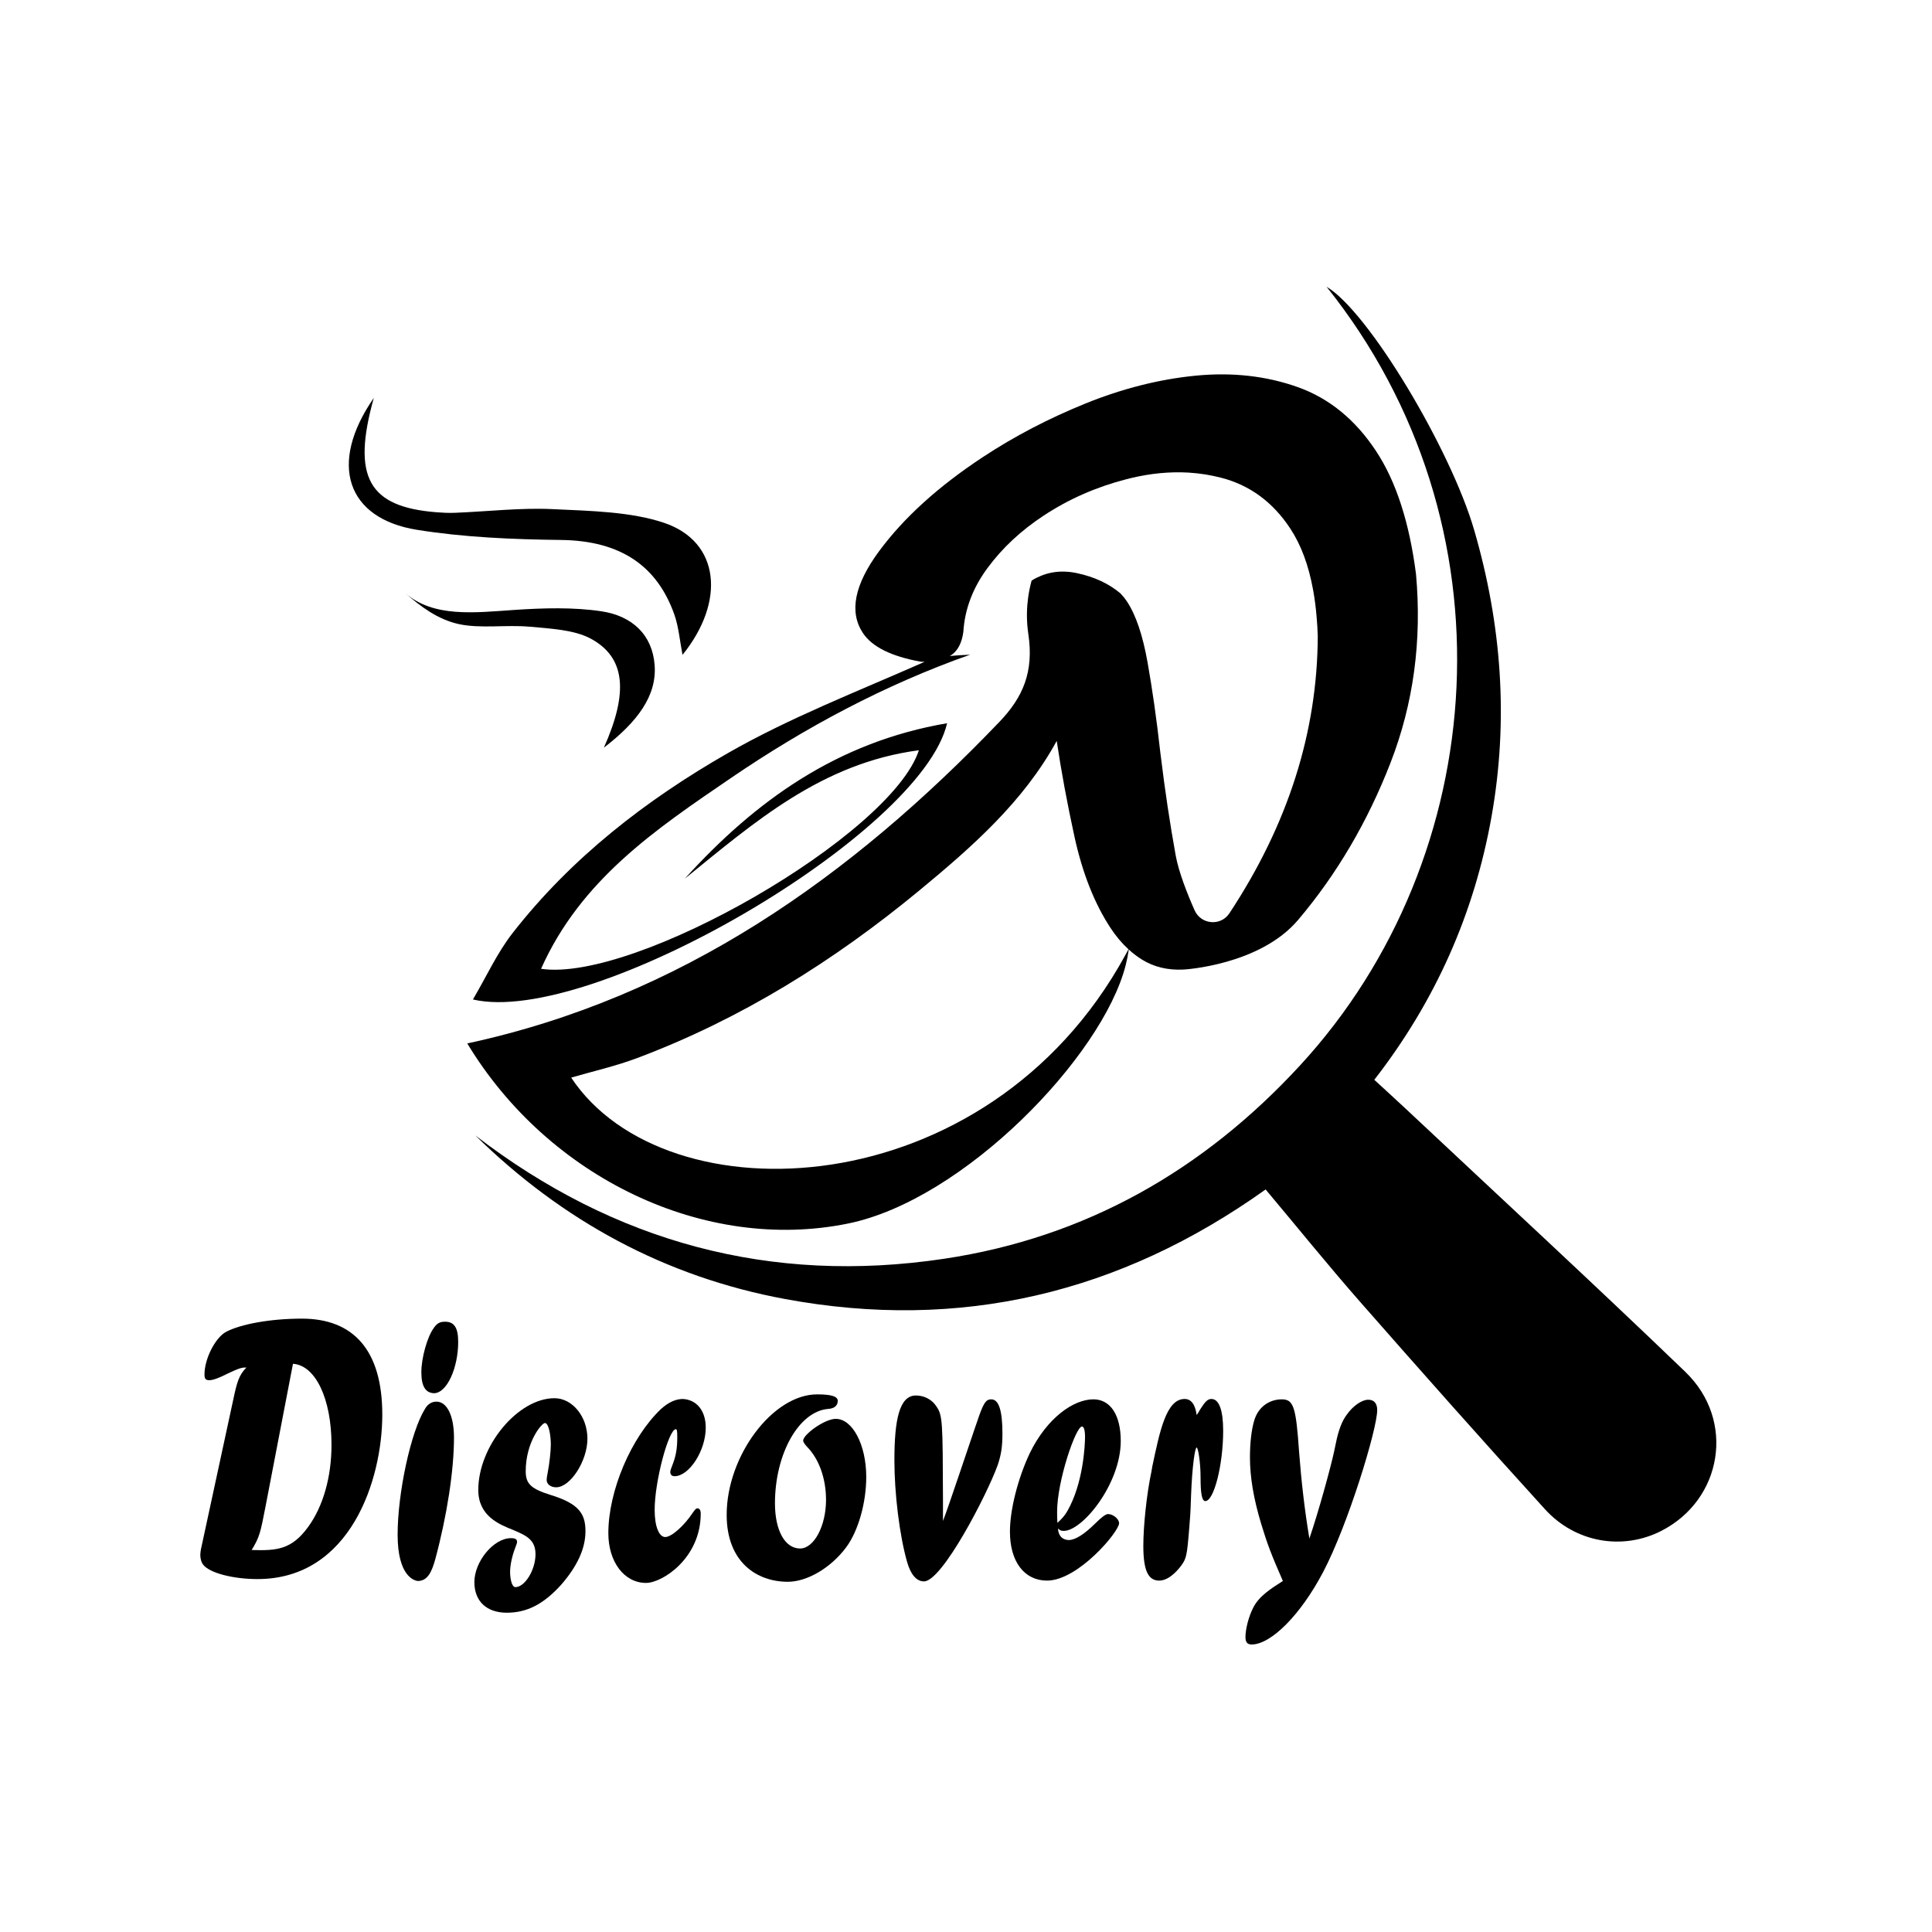 <?xml version="1.0" encoding="UTF-8"?>
<svg id="Layer_1" data-name="Layer 1" xmlns="http://www.w3.org/2000/svg" viewBox="0 0 1200 1200">
  <defs>
    <style>
      .cls-1 {
        stroke-width: 0px;
      }
    </style>
  </defs>
  <path class="cls-1" d="M259.02,329.08c28.7,4.63,59.09,5.95,89.41,6.3,37.77.44,59.81,16.71,70.32,46.04,2.8,7.8,3.47,16.62,5.18,25.32,26.87-33.22,23.26-70.34-11.52-82.02-20.61-6.93-45.64-7.38-69.4-8.5-19.58-.93-40.22,1.48-60.37,2.29-3.91.16-7.76-.04-11.54-.34-41.96-3.3-52.8-21.52-38.92-71.02-28.44,41-16.85,74.9,26.82,81.93Z"/>
  <path class="cls-1" d="M329.02,389.25c13.17,1.22,27.67,1.92,37.89,7.42,21.67,11.68,23.49,33.42,8.16,67.73,20.93-16.09,32.94-32.26,31.54-51.25-1.38-18.65-13.67-30.57-33.14-33.48-17.1-2.56-35.8-2.08-54.19-.82-24.91,1.71-49.89,4.75-67.5-10.38,9.67,8.39,20.1,16.26,33.05,19.13,13.49,2.99,29.73.32,44.2,1.67Z"/>
  <path class="cls-1" d="M290.23,648.09c50.54,83.66,147.63,130.01,236.5,111.87,71.83-14.6,157.89-103.62,172.41-160.31.84-3.28,1.49-6.58,1.97-9.85,2.57,2.33,5.27,4.39,8.12,6.17,7.45,4.63,16.07,6.74,25.9,6.24,0,0,47.25-2.55,71.21-30.9,23.96-28.31,43.06-60.81,57.35-97.57,14.26-36.73,19.53-75.77,15.82-117.11-4.12-32.12-12.37-57.56-24.76-76.38-12.89-19.56-29.11-32.84-48.68-39.81-19.55-6.95-40.68-9.32-63.41-7.11-22.69,2.23-45.52,8.01-68.43,17.28-22.89,9.29-44.16,20.37-63.76,33.29-27.63,18.2-49.11,37.68-64.45,58.45-15.34,20.8-18.7,37.7-10.1,50.76,5.67,8.61,17.63,14.57,35.93,17.88.75.07,1.57.1,2.42.11-.34.14-.69.28-1.03.43-40.77,18.02-82.7,34.23-121.24,56.29-50.78,29.07-97.19,65.02-133.65,111.76-9.51,12.19-16.06,26.68-24.61,41.21,73.32,17.14,278.55-102.71,294.52-171.58-68.33,11.66-119.21,48.31-162.91,96.53,43.24-35.03,85-71.8,145.38-79.75-17,52.6-176.12,144.46-234.67,135.75,24.72-55.45,71.48-86.83,117.9-118.48,46.32-31.58,95.42-57.82,148.59-76.63-4.23.2-8.48.41-12.64.86.26-.15.51-.31.77-.47,4.17-2.75,6.74-7.62,7.67-14.6.87-14.04,5.88-27.26,15.02-39.64,9.11-12.36,20.72-23.22,34.86-32.53,15.6-10.28,32.67-17.76,51.23-22.56.96-.25,1.93-.5,2.9-.73,12.37-2.97,24.38-4.1,35.98-3.42.08.02.15.03.21.02,6.81.43,13.45,1.49,19.99,3.19,17.75,4.6,32.05,15.1,42.88,31.55,6.69,10.16,11.4,22.82,14.16,38.09,0,.06.02.12.03.14.96,5.31,1.7,10.93,2.18,16.88.33,3.77.57,7.69.69,11.73-.23,59.69-18.53,117.07-54.9,172.13-5.38,8.14-17.64,7.04-21.6-1.88-4.74-10.7-9.88-23.84-11.74-34.06-3.61-19.98-6.72-40.65-9.3-62.02-.05-.23-.09-.49-.1-.74-.08-.56-.16-1.12-.21-1.69-2.25-20.2-4.88-38.68-7.86-55.45-2.98-16.77-7.21-29.34-12.72-37.7-1.2-1.82-2.58-3.54-4.1-5.15-7.23-6.1-16.23-10.29-26.95-12.58-2.47-.53-4.86-.85-7.21-.94h0s0,0,0,0c-5.36-.26-10.41.62-15.19,2.56-1.99.81-3.94,1.78-5.85,2.97-.95,3.47-1.68,7.01-2.17,10.6-.86,6.29-.99,12.74-.3,19.26.12,1.11.26,2.2.42,3.32,3.51,23.42-3.21,39.22-18.03,54.67-92.3,96.36-197.62,170.99-330.46,199.65ZM656.35,460.2s0,0,0,0c0,0,0,0,0,0,2.84,19.04,6.53,38.94,11.07,59.69,4.96,22.56,12.43,41.42,22.41,56.57,3.34,5.08,7.05,9.46,11.1,13.17-.67,1.28-1.34,2.53-2.06,3.76-85.69,156.65-285.45,164.4-344.1,75.93,13.78-4,27.6-7.12,40.74-12.05,64.77-24.29,122.49-60.41,175.67-104.32,32.75-27.06,64.59-55.07,85.16-92.75Z"/>
  <path class="cls-1" d="M1046.86,852.15c-57.29-55.11-115.71-109.03-173.68-163.43-6.29-5.9-12.69-11.69-19.58-18.03,38.08-49.05,62.14-103.46,72.82-163.5,10.68-60.08,6.27-119.33-10.78-177.96-14.59-50.2-65.76-135.88-91.69-151.12,117.97,147.49,102.7,354.18-16.37,483.53-59.95,65.14-133.16,107.01-221.16,120.2-107.72,16.15-204.81-10.2-291.16-76.58,54.04,53.01,117.93,87.81,192.36,101.59,108.65,20.11,207.95-3.43,298.48-68.06,20.16,24.04,39.2,47.62,59.18,70.37,37.78,43.03,75.77,85.88,114.31,128.23,19.06,20.94,48.28,25.67,72.16,13.53,38.05-19.33,46.4-68.65,15.1-98.75Z"/>
  <path class="cls-1" d="M187.52,819.03c-19.42,0-37.97,3.33-47.33,8.32-6.59,3.8-13.18,16.62-13.18,26.36,0,2.62.69,3.56,2.95,3.56s5.72-1.19,11.79-4.28c6.07-2.85,8.5-3.8,11.27-3.56-4.68,4.75-5.89,9.26-8.15,19.95l-20.11,93.12c-.17,1.19-.35,2.37-.35,3.33,0,2.37.69,4.75,1.91,6.17,3.98,4.99,18.37,8.79,33.63,8.79,57.91,0,77.5-62,77.5-102.14s-18.03-59.62-49.93-59.62ZM191.33,948.49c-10.23,14.02-19.42,14.73-35.02,14.25,4.86-8.07,5.37-10.21,8.67-27.31l16.99-88.36c14.04.95,23.93,21.85,23.93,50.36,0,19.95-5.2,38.24-14.57,51.07Z"/>
  <path class="cls-1" d="M276.44,820.94c-3.29,0-5.02.95-7.11,4.03-3.98,5.47-7.62,18.53-7.62,27.32s2.6,12.83,7.8,13.06c8.15,0,15.08-15.91,15.08-31.83,0-8.79-2.42-12.58-8.15-12.58Z"/>
  <path class="cls-1" d="M271.06,870.58c-2.77,0-5.37,1.43-7.1,4.51-8.84,14.25-16.99,52.26-16.99,78.15s10.4,28.5,12.48,28.74c6.07,0,8.67-5.46,10.92-13.54,7.28-27.08,11.61-55.11,11.61-75.54,0-13.54-4.33-22.32-10.92-22.32Z"/>
  <path class="cls-1" d="M339.54,919.28c0,2.61,2.6,4.51,5.9,4.51,8.84,0,19.42-16.39,19.42-30.17s-9.37-25.17-20.46-25.17c-22.71,0-47.33,29.69-47.33,57,0,16.15,13,21.38,21.33,24.7,8.49,3.56,14.21,6.18,14.21,15.21,0,9.74-6.59,20.43-12.48,20.43-2.26,0-3.3-5.23-3.3-9.51,0-4.03,1.21-9.73,3.12-14.72.69-1.9,1.21-3.09,1.21-3.81,0-1.66-1.04-2.37-3.81-2.37-10.75,0-22.71,14.49-22.71,27.31,0,11.88,7.63,19,20.11,19s22.88-5.22,33.98-17.58c9.88-11.4,14.91-22.32,14.91-33.01s-3.82-17.1-21.68-22.57c-12.14-3.81-15.43-6.89-15.43-14.73,0-18.06,9.88-29.93,11.96-29.93,2.26,0,3.64,7.36,3.64,13.54,0,3.8-.87,11.64-1.91,17.1-.51,2.37-.69,4.04-.69,4.75Z"/>
  <path class="cls-1" d="M416.33,914.29c0,1.66,1.04,2.61,2.6,2.61,9.19,0,19.42-15.91,19.42-30.16,0-10.45-5.55-17.34-14.22-17.81-4.5,0-9.01,2.14-13.52,6.17-18.55,17.58-32.76,50.83-32.76,77.2,0,17.82,9.88,30.88,23.4,30.88,10.23,0,33.98-15.44,33.98-43,0-2.14-.7-3.32-2.09-3.32-.87,0-1.38.71-3.11,3.09-5.2,7.84-13,14.73-16.82,14.73s-6.59-6.41-6.59-16.87c0-17.81,8.67-50.12,13.18-50.12.7,0,.87,1.43.87,4.99,0,7.13-.87,11.88-3.12,17.58-.87,2.14-1.21,3.09-1.21,4.04Z"/>
  <path class="cls-1" d="M519.13,881.27c-6.93,0-20.28,9.74-20.28,13.54,0,.71.87,2.14,2.42,3.81,7.46,7.6,11.79,19.71,11.79,33.01,0,16.15-7.46,30.17-16.12,30.17-9.36,0-15.6-11.17-15.6-28.03,0-30.87,14.91-57.25,33.12-58.67,3.81-.24,5.89-2.14,5.89-4.99s-4.16-4.04-12.83-4.04c-27.57,0-56.17,38.25-56.17,74.83,0,29.22,18.55,41.57,37.97,41.57,12.14,0,26.87-8.79,36.23-21.38,7.46-9.98,12.49-27.55,12.49-43.71,0-19.95-8.5-36.1-18.9-36.1Z"/>
  <path class="cls-1" d="M615.69,869.15c-3.12,0-4.5,1.9-7.46,9.98l-1.21,3.56-1.73,4.99c-3.12,9.03-16.47,49.17-19.59,57.01v-13.07c-.18-48.93-.18-52.49-4.16-58.19-2.78-4.28-7.63-6.66-12.66-6.66-10.23,0-13.35,14.97-13.35,40.15,0,20.66,3.12,46.32,7.8,62.95,2.26,8.08,5.9,12.36,10.58,12.36,11.27,0,39.18-53.92,45.77-72.21,2.08-6.18,2.95-11.17,2.95-19.48,0-14.49-2.26-21.38-6.93-21.38Z"/>
  <path class="cls-1" d="M696.12,895.04c0-16.15-6.42-25.89-16.99-25.89-12.31,0-28.78,11.4-39.54,33.49-7.28,15.44-12.3,34.92-12.3,48.7,0,18.77,9.01,30.4,23.06,30.4,19.25,0,44.73-30.4,44.73-35.63,0-2.62-3.64-5.7-6.93-5.7-1.39,0-4.17,2.14-7.98,5.94-6.76,6.65-12.3,10.21-16.47,10.21-3.99-.24-6.24-2.61-6.59-7.13,1.39,1.19,2.08,1.43,3.64,1.43,11.61,0,35.37-29.21,35.37-55.82ZM656.77,945.88c-.18-3.09-.18-4.99-.18-6.88,0-19.25,11.62-52.97,15.43-52.97,1.21,0,1.91,2.37,1.91,6.41,0,4.99-1.04,28.98-11.1,46.32-1.56,2.62-2.95,4.28-6.07,7.13Z"/>
  <path class="cls-1" d="M752.45,868.92c-2.26,0-3.81,1.43-7.11,6.65-.87,1.66-1.21,2.14-2.08,3.33-.87-6.66-3.47-9.98-7.46-9.98-11.44,0-15.43,19.95-20.11,42.04l-.52,3.09c-2.95,13.78-5.03,33.73-5.03,46.09,0,15.2,2.95,21.61,9.89,21.61,3.99,0,8.32-2.85,12.48-7.84,4.51-5.7,4.68-6.65,6.24-25.89l.17-2.37c.52-5.7.7-11.17.87-16.87.7-18.29,2.43-29.69,3.47-29.69.87,0,2.43,8.79,2.43,18.77s.87,14.49,2.95,14.49c5.38,0,11.09-22.57,11.09-43.71,0-12.83-2.6-19.71-7.28-19.71Z"/>
  <path class="cls-1" d="M849.88,869.39c-3.99,0-9.53,3.81-13.35,9.26-2.95,3.81-5.2,9.74-6.77,17.58l-1.04,4.99c-2.08,9.74-9.53,37.06-15.43,54.4-2.95-17.58-5.02-35.63-6.41-53.92-1.91-28.03-3.47-32.54-10.75-32.54s-14.56,4.28-17.16,13.3c-1.73,5.94-2.6,14.01-2.6,22.8,0,12.11,2.26,25.65,6.93,41.09,3.81,12.59,6.24,19,13.52,35.63-7.11,4.52-15.09,9.51-18.56,16.87-2.77,5.47-4.68,13.07-4.68,18.06,0,3.09,1.21,4.51,3.81,4.51,12.14,0,30.51-18.53,44.38-44.89,15.43-29.22,33.64-88.84,33.64-100.72,0-4.28-2.08-6.41-5.55-6.41Z"/>
</svg>